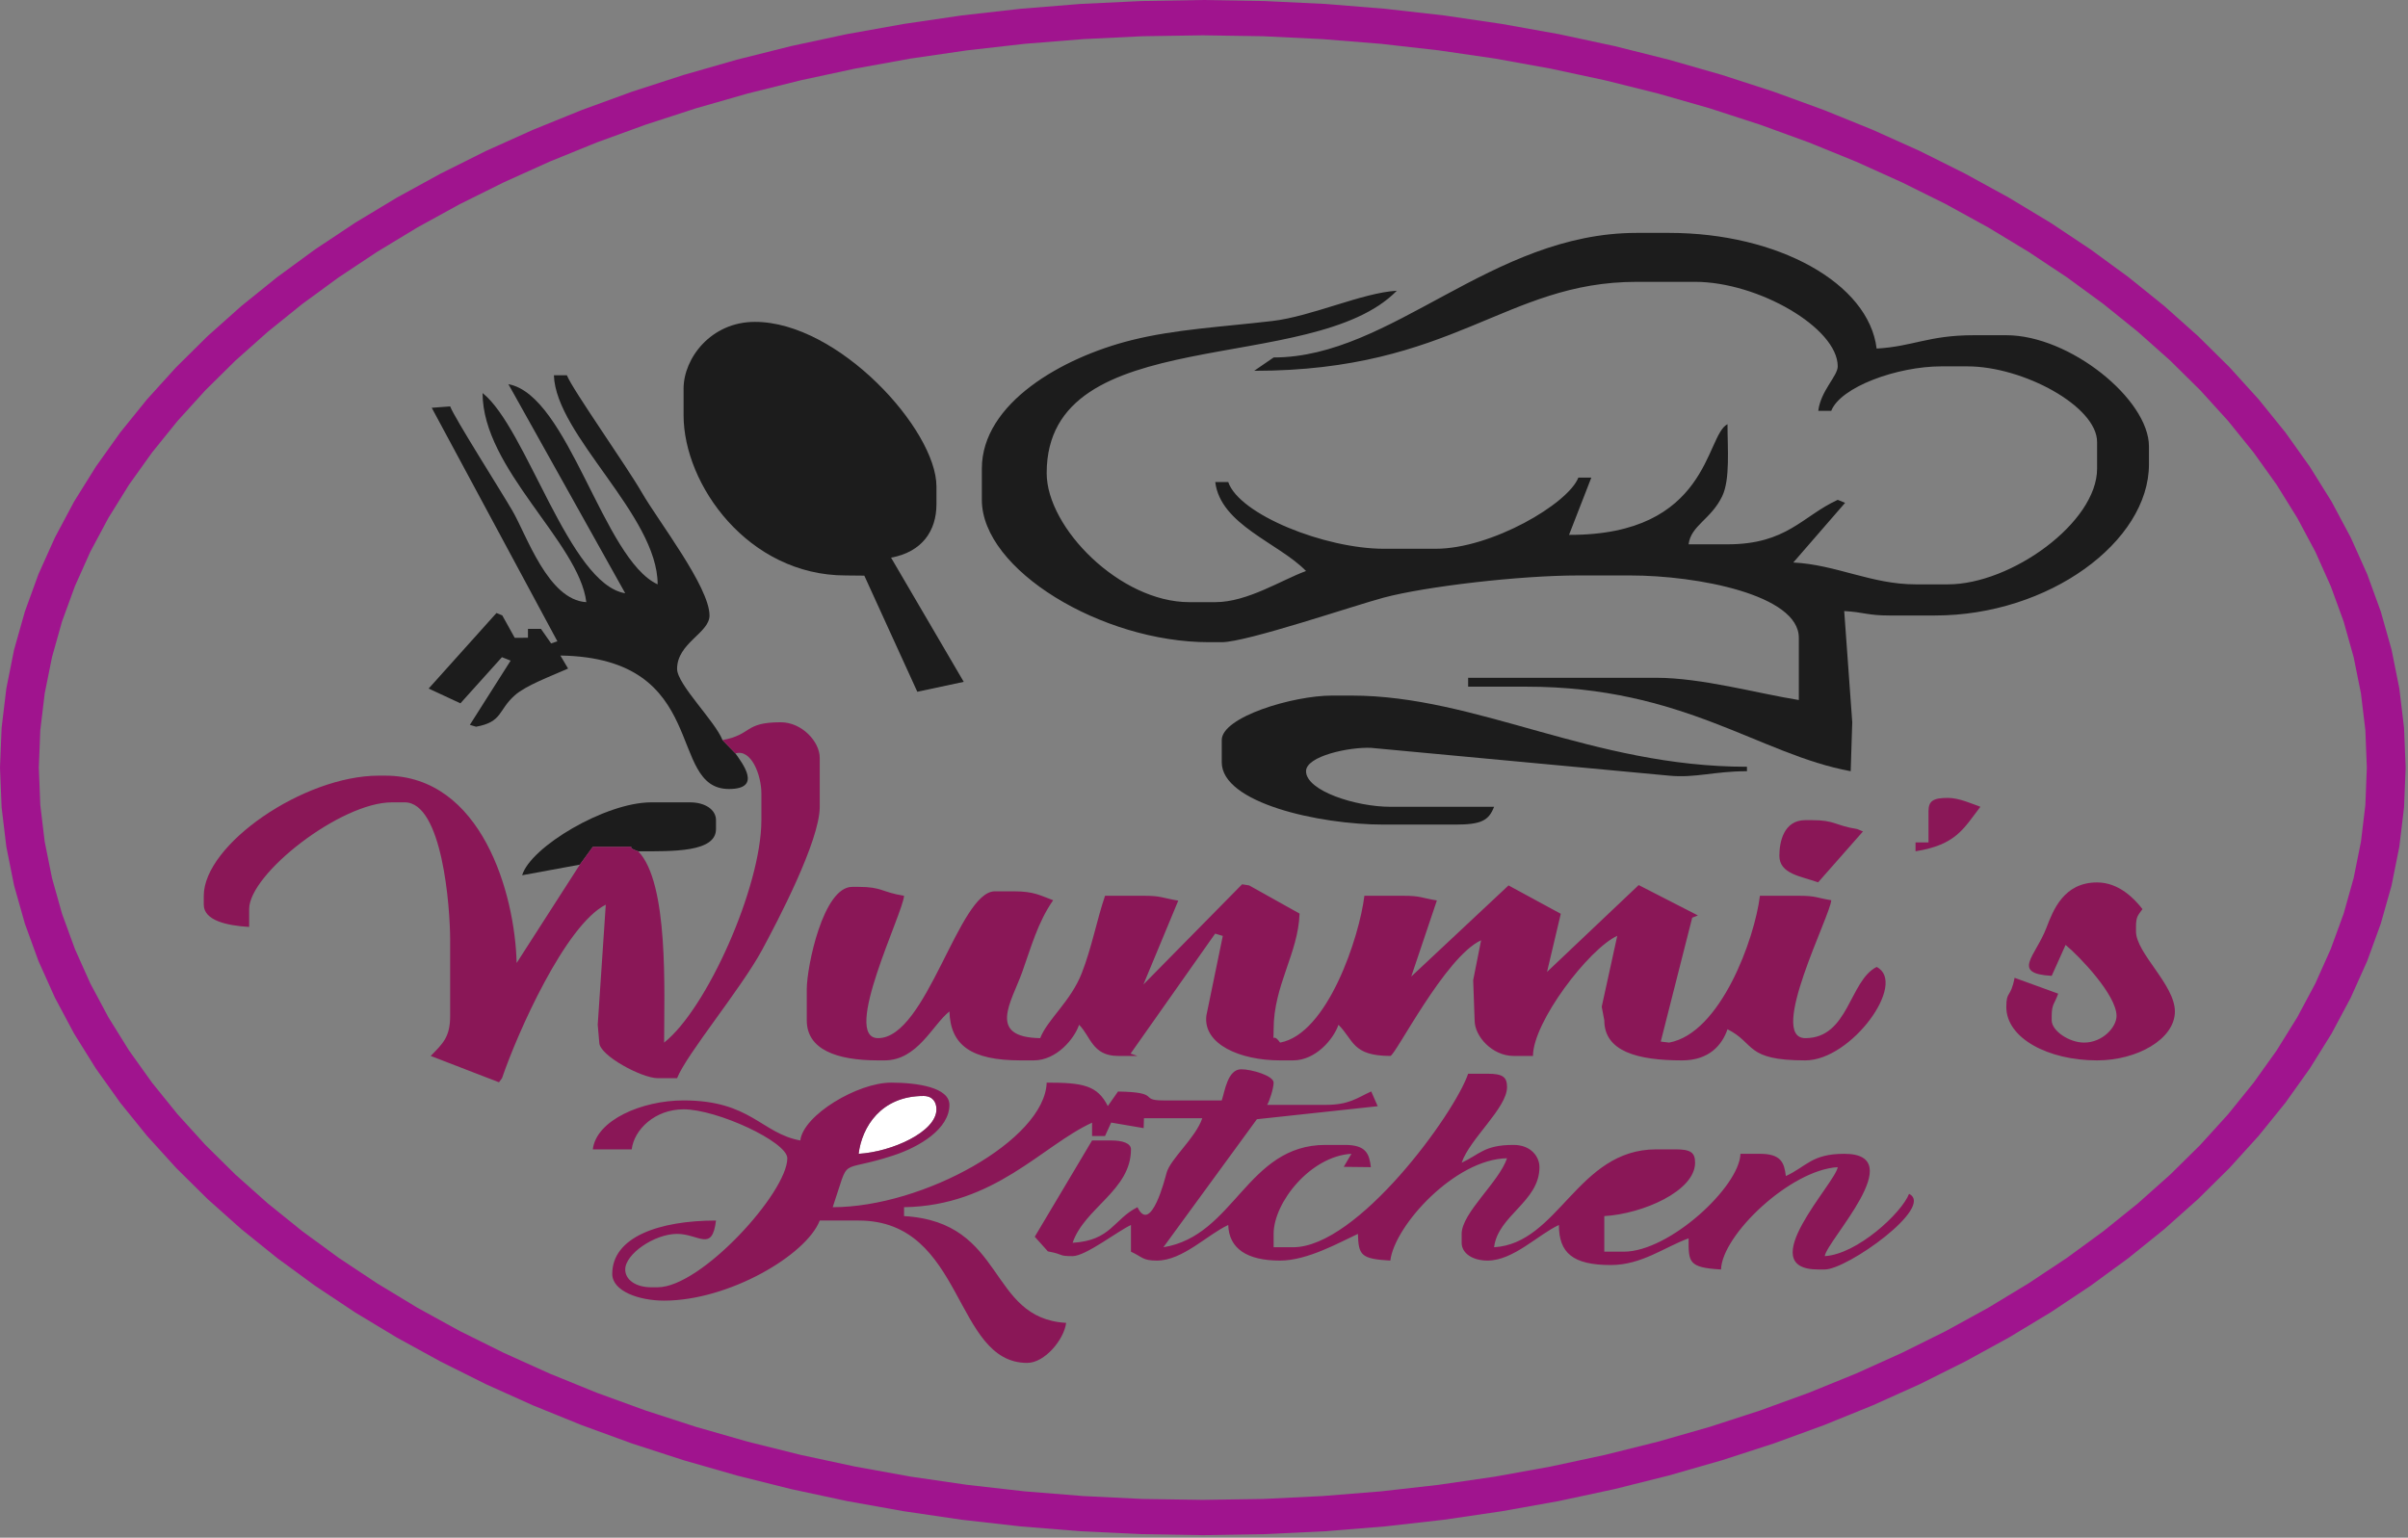 <svg width="476" height="304" viewBox="0 0 476 304" fill="none" xmlns="http://www.w3.org/2000/svg">
<rect x="0" y="0" width="476" height="304" fill="#808080" stroke="none"/>
<path d="M0 151.756H7.675L7.964 159.139L8.838 166.422L10.281 173.596L12.263 180.651L14.801 187.605L17.849 194.422L21.422 201.106L25.492 207.662L30.057 214.052L35.089 220.281L40.587 226.34L46.538 232.219L52.926 237.909L59.736 243.401L66.94 248.672L74.551 253.726L82.526 258.554L90.879 263.146L99.582 267.467L108.619 271.546L117.96 275.348L127.622 278.864L137.573 282.097L147.8 285.026L158.289 287.641L169.022 289.945L179.987 291.93L191.169 293.558L202.553 294.848L214.124 295.777L225.867 296.35L237.768 296.53V303.512L225.597 303.305L213.584 302.733L201.743 301.776L190.09 300.458L178.638 298.775L167.403 296.763L156.399 294.404L145.642 291.708L135.145 288.698L124.924 285.382L114.993 281.757L105.351 277.846L96.044 273.657L87.072 269.174L78.449 264.445L70.174 259.454L62.293 254.209L54.79 248.72L47.709 243.01L41.052 237.073L34.832 230.922L29.064 224.563L23.762 218.007L18.956 211.262L14.647 204.352L10.864 197.258L7.606 190.005L4.919 182.615L2.786 175.068L1.253 167.404L0.32 159.63L0 151.756ZM237.768 -9.04536e-06V6.982L225.867 7.162L214.124 7.734L202.553 8.664L191.169 9.954L179.987 11.582L169.022 13.567L158.289 15.871L147.8 18.486L137.573 21.414L127.622 24.648L117.96 28.164L108.619 31.966L99.582 36.046L90.879 40.366L82.526 44.958L74.551 49.786L66.94 54.84L59.736 60.111L52.926 65.603L46.538 71.293L40.587 77.173L35.089 83.231L30.057 89.461L25.492 95.851L21.422 102.406L17.849 109.09L14.801 115.907L12.263 122.861L10.281 129.916L8.838 137.09L7.964 144.373L7.675 151.756H0L0.32 143.882L1.253 136.108L2.786 128.443L4.919 120.898L7.606 113.507L10.864 106.253L14.647 99.16L18.956 92.25L23.762 85.506L29.064 78.949L34.832 72.59L41.052 66.438L47.709 60.503L54.79 54.792L62.293 49.303L70.174 44.058L78.449 39.067L87.072 34.338L96.044 29.855L105.351 25.666L114.993 21.755L124.924 18.13L135.145 14.814L145.642 11.803L156.399 9.107L167.403 6.749L178.638 4.737L190.09 3.054L201.743 1.736L213.584 0.779L225.597 0.207L237.768 -9.04536e-06ZM475.537 151.756H467.862L467.573 144.373L466.699 137.09L465.256 129.916L463.274 122.861L460.736 115.907L457.688 109.09L454.115 102.406L450.045 95.851L445.48 89.461L440.448 83.231L434.95 77.173L428.999 71.293L422.611 65.603L415.801 60.111L408.598 54.84L400.986 49.786L393.011 44.958L384.658 40.366L375.955 36.046L366.918 31.966L357.577 28.164L347.915 24.648L337.963 21.414L327.736 18.486L317.248 15.871L306.514 13.567L295.549 11.582L284.367 9.954L272.984 8.664L261.413 7.734L249.67 7.162L237.768 6.982V-9.04536e-06L249.939 0.207L261.953 0.779L273.793 1.736L285.447 3.054L296.899 4.737L308.134 6.749L319.137 9.107L329.895 11.803L340.391 14.814L350.613 18.13L360.544 21.755L370.186 25.666L379.492 29.855L388.465 34.338L397.089 39.067L405.363 44.058L413.244 49.303L420.747 54.792L427.828 60.503L434.485 66.438L440.705 72.59L446.474 78.949L451.775 85.506L456.581 92.25L460.89 99.16L464.674 106.253L467.931 113.507L470.618 120.898L472.751 128.443L474.284 136.108L475.217 143.882L475.537 151.756ZM237.768 303.512V296.53L249.67 296.35L261.413 295.777L272.984 294.848L284.367 293.558L295.549 291.93L306.514 289.945L317.248 287.641L327.736 285.026L337.963 282.097L347.915 278.864L357.577 275.348L366.918 271.546L375.955 267.467L384.658 263.146L393.011 258.554L400.986 253.726L408.598 248.672L415.801 243.401L422.611 237.909L428.999 232.219L434.95 226.34L440.448 220.281L445.48 214.052L450.045 207.662L454.115 201.106L457.688 194.422L460.736 187.605L463.274 180.651L465.256 173.596L466.699 166.422L467.573 159.139L467.862 151.756H475.537L475.217 159.63L474.284 167.404L472.751 175.068L470.618 182.615L467.931 190.005L464.674 197.258L460.89 204.352L456.581 211.262L451.775 218.007L446.474 224.563L440.705 230.922L434.485 237.073L427.828 243.01L420.747 248.72L413.244 254.209L405.363 259.454L397.089 264.445L388.465 269.174L379.492 273.657L370.186 277.846L360.544 281.757L350.613 285.382L340.391 288.698L329.895 291.708L319.137 294.404L308.134 296.763L296.899 298.775L285.447 300.458L273.793 301.776L261.953 302.733L249.939 303.305L237.768 303.512Z" fill="#A0148E"/>
<mask id="mask0_1_34" style="mask-type:luminance" maskUnits="userSpaceOnUse" x="18" y="13" width="440" height="279">
<path d="M238 291.871C116.518 291.871 18 229.431 18 152.435C18 75.44 116.518 13 238 13C359.482 13 458 75.44 458 152.435C458 229.431 359.482 291.871 238 291.871Z" fill="white"/>
</mask>
<g mask="url(#mask0_1_34)">
<path fill-rule="evenodd" clip-rule="evenodd" d="M495.289 141.916V-17.284H263.298C263.36 -17.257 306.867 -10.974 311.758 -10.079C323.343 -7.958 342.71 -2.444 353.045 1.168C377.05 9.556 401.652 21.809 419.986 34.391C437.996 46.75 456.969 64.319 468.833 80.911C475.369 90.05 480.432 99.506 484.872 109.485C486.746 113.699 494.702 141.281 495.289 141.916Z" fill="white"/>
<path fill-rule="evenodd" clip-rule="evenodd" d="M145.379 148.952L142.816 146.314C141.364 142.584 133.844 135.304 133.844 132.241C133.844 127.121 140.252 125.146 140.252 121.686C140.252 116.041 130.122 103.011 126.904 97.423C123.824 92.073 113.145 76.99 112.055 74.19H109.491C109.878 86.085 129.999 101.886 129.999 115.529C119.228 110.581 112.398 78.126 100.498 75.955L123.59 117.288C112.493 115.514 104.067 84.557 95.392 77.708C95.392 92.736 114.469 107.244 115.9 119.048C108.32 118.614 104.102 105.783 101.271 100.94C98.74 96.609 89.921 82.756 88.984 80.347L85.344 80.62L110.181 126.789L108.943 127.201L106.928 124.325H104.365V126.084L101.745 126.098L99.293 121.672L98.138 121.194L84.735 136.13L91.013 139.051L99.218 129.931L100.94 130.608L92.879 143.307L94.111 143.675C99.385 142.709 98.414 140.451 101.747 137.481C103.986 135.486 108.868 133.705 112.294 132.178L110.773 129.602C140.589 130.058 131.679 155.989 144.098 155.989C150.717 155.989 146.778 150.953 145.379 148.952Z" fill="#1C1C1C"/>
<path fill-rule="evenodd" clip-rule="evenodd" d="M135.126 76.829V82.106C135.126 95.823 147.903 113.77 167.169 113.77L170.853 113.807L181.327 136.762L190.508 134.803L176.141 110.252C182.279 109.128 185.113 104.943 185.113 99.698V96.179C185.113 84.958 165.737 63.636 149.225 63.636C140.497 63.636 135.126 70.867 135.126 76.829Z" fill="#1C1C1C"/>
<path fill-rule="evenodd" clip-rule="evenodd" d="M251.762 70.672L247.917 73.311C287.452 73.311 297.455 55.72 323.538 55.72H335.074C347.512 55.72 363.272 64.82 363.272 72.431C363.272 74.343 359.91 77.24 359.427 81.227H361.99C363.824 76.513 375 72.431 383.779 72.431H388.906C399.911 72.431 414.541 80.315 414.541 87.384V92.661C414.541 103.305 397.562 115.53 385.061 115.53H378.652C369.934 115.53 362.931 111.624 354.49 111.21L364.728 99.413L363.272 98.818C356.272 102.034 353.246 107.614 341.482 107.614H333.792C334.245 103.88 338.231 102.703 340.437 98.1C342.038 94.76 341.482 88.593 341.482 83.865C337.094 86.072 337.923 105.854 310.158 105.744L314.566 94.42H312.003C309.985 99.606 294.793 108.493 283.805 108.493H273.551C261.943 108.493 244.981 101.755 242.79 95.3H240.226C241.254 103.769 252.742 107.327 258.171 112.891C253.332 114.647 246.611 119.048 240.226 119.048H235.1C221.417 119.048 206.902 104.347 206.902 93.54C206.902 63.242 259.426 74.581 276.115 57.479C269.309 57.867 259.303 62.548 251.509 63.462C241.39 64.648 232.322 65.093 223.698 67.245C209.985 70.666 194.085 79.695 194.085 92.661V98.818C194.085 112.683 217.843 126.964 238.945 126.964H241.508C246.426 126.964 267.692 119.707 273.529 118.153C281.816 115.946 300.354 113.77 312.003 113.77H322.257C335.533 113.77 355.582 117.599 355.582 126.084V138.398C347.362 137.084 336.402 134 327.384 134H290.214V135.759H301.749C332.838 135.759 347.766 149.16 365.835 152.471L366.142 142.784L364.554 120.807C368.563 121.036 369.107 121.686 373.525 121.686H382.498C404.976 121.686 424.794 107.093 424.794 91.782V88.263C424.794 78.966 409.15 66.274 396.597 66.274H390.188C381.193 66.274 378.187 68.5 370.962 68.913C369.397 56.002 351.459 46.044 329.947 46.044H323.538C294.745 46.044 275.141 70.672 251.762 70.672Z" fill="#1C1C1C"/>
<path fill-rule="evenodd" clip-rule="evenodd" d="M241.508 146.314V150.712C241.508 158.731 260.68 163.026 273.551 163.026H287.65C292.848 163.026 294.288 162.211 295.341 159.507H274.833C268.029 159.507 258.171 156.354 258.171 152.471C258.171 149.476 266.707 147.658 271.033 147.855L329.947 153.35C335.126 153.853 338.832 152.471 345.328 152.471V151.591C314.714 151.591 291.983 137.518 267.143 137.518H263.298C255.576 137.518 241.508 141.743 241.508 146.314Z" fill="#1C1C1C"/>
<path fill-rule="evenodd" clip-rule="evenodd" d="M381.216 160.387V166.544H378.652V168.303C386.688 167.018 388.139 163.827 391.47 159.507C389.851 158.919 387.232 157.748 385.061 157.748C382.108 157.748 381.216 158.36 381.216 160.387Z" fill="#8A1757"/>
<path fill-rule="evenodd" clip-rule="evenodd" d="M-23.808 270.332H31.306C30.381 267.953 14.368 253.247 10.781 248.355C4.944 240.397 -1.357 233.001 -6.042 223.838C-15.298 205.731 -22.526 188.741 -22.526 163.905V148.073C-22.526 105.617 19.126 57.277 50.849 35.707C70.951 22.039 92.662 11.018 118.871 1.467C129.171 -2.288 149.695 -8.008 161.005 -10.079C165.958 -10.986 209.217 -17.176 209.465 -17.284H-23.808V270.332Z" fill="white"/>
<path fill-rule="evenodd" clip-rule="evenodd" d="M114.618 170.942L117.181 167.423H122.308C127.209 167.423 122.775 167.154 126.154 168.303C133.045 168.303 141.534 168.52 141.534 163.905V162.146C141.534 160.087 139.408 158.628 136.407 158.628H128.717C119.66 158.628 104.865 167.449 103.215 173.041L114.618 170.942Z" fill="#1C1C1C"/>
<path fill-rule="evenodd" clip-rule="evenodd" d="M351.736 169.182C351.736 172.804 356.005 173.218 359.391 174.445L368.261 164.38L367.117 163.905C362.641 163.189 362.802 162.146 358.145 162.146H356.863C352.585 162.146 351.736 166.484 351.736 169.182Z" fill="#8A1757"/>
<path fill-rule="evenodd" clip-rule="evenodd" d="M422.231 183.256C422.231 181.198 422.615 180.98 423.513 179.737C421.93 177.684 418.855 174.46 414.541 174.46C407.927 174.46 405.848 179.974 404.529 183.421C402.353 189.109 397.48 192.468 405.568 192.93L408.312 186.814C411.175 189.176 418.386 196.769 418.386 200.846C418.386 203.088 415.614 206.124 411.977 206.124C408.989 206.124 405.568 203.777 405.568 201.727V200.846C405.568 198.471 406.18 198.422 406.85 196.449L398.231 193.317C397.44 197.424 396.597 195.775 396.597 199.087C396.597 205.252 404.859 209.642 414.541 209.642C422.418 209.642 429.921 205.462 429.921 199.967C429.921 194.672 422.231 188.458 422.231 184.135V183.256Z" fill="#8A1757"/>
<path fill-rule="evenodd" clip-rule="evenodd" d="M205.62 205.244C195.04 205.082 199.941 198.085 202.045 192.235C203.805 187.34 205.129 182.347 208.184 177.978C205.666 177.064 204.404 176.219 200.493 176.219H196.648C189.506 176.219 183.204 205.244 173.577 205.244C166.256 205.244 178.598 180.352 178.704 177.098C174.228 176.383 174.388 175.339 169.732 175.339H168.451C162.711 175.339 159.478 191.129 159.478 195.569V201.727C159.478 207.421 165.239 209.642 173.577 209.642H174.859C181.373 209.642 184.343 202.599 187.676 199.967C187.892 206.616 191.917 209.642 201.775 209.642H204.339C208.859 209.642 212.374 205.365 213.31 202.606C215.577 204.845 215.913 208.762 221.001 208.762H224.846L223.484 208.31L240.202 184.581L241.716 185.035L238.465 200.8C237.795 206.427 245.074 209.642 253.044 209.642H255.607C260.127 209.642 263.643 205.365 264.579 202.606C267.591 205.58 267.257 208.762 274.833 208.762C275.794 208.762 285.635 189.176 292.777 185.894L291.211 193.781L291.496 201.727C291.496 204.94 295.033 208.762 299.186 208.762H303.031C303.031 202.066 314.062 187.603 319.693 185.014L316.619 199.036L317.13 201.727C317.13 207.859 323.675 209.642 332.511 209.642C337.842 209.642 340.422 206.608 341.482 203.485C347.075 206.297 344.906 209.642 356.863 209.642C366.021 209.642 377.114 194.265 370.962 191.172C365.547 193.894 365.453 205.244 356.863 205.244C349.35 205.244 361.896 180.871 361.99 177.978C359.116 177.519 359.043 177.098 355.582 177.098H347.891C346.865 185.561 340.128 204.258 329.947 206.124L328.288 205.926L334.505 181.428L335.632 180.984L323.927 174.982L305.808 192.153L308.526 180.659L298.199 175.052L278.967 193.066L284.034 178.022C280.931 177.519 280.858 177.098 277.396 177.098H269.706C268.728 185.163 262.46 204.399 253.044 206.124C251.369 203.806 251.762 206.848 251.762 203.485C251.762 194.791 256.634 188.484 256.889 180.617L246.93 175.052L245.533 174.828L226.02 194.64L232.913 178.058C229.662 177.519 229.59 177.098 226.128 177.098H218.437C216.813 181.884 215.801 187.381 213.832 192.409C211.647 197.992 207.061 201.541 205.62 205.244Z" fill="#8A1757"/>
<path fill-rule="evenodd" clip-rule="evenodd" d="M142.816 146.314L145.379 148.952C148.519 147.999 150.506 153.258 150.506 156.868V162.146C150.506 175.279 139.738 199.447 131.281 206.124C131.281 195.987 132.224 174.524 126.154 168.303C122.775 167.154 127.209 167.423 122.308 167.423H117.181L114.618 170.942L102.126 190.388C101.801 176.695 95.216 153.35 76.166 153.35H74.885C59.968 153.35 40.279 167.006 40.279 177.098V178.858C40.279 181.979 44.847 183.004 49.25 183.256V179.737C49.25 172.73 67.377 158.628 77.448 158.628H80.012C87.429 158.628 88.984 179.259 88.984 185.894V200.846C88.984 205.053 87.532 206.309 85.139 208.762L98.631 213.972L99.238 213.16C102.25 204.288 111.763 182.871 119.745 178.858L118.155 202.594L118.463 206.124C118.463 208.66 126.887 213.16 129.999 213.16H133.844C135.67 208.469 146.55 195.409 150.667 187.763C153.591 182.335 162.042 166.312 162.042 159.507V149.832C162.042 146.618 158.504 142.796 154.351 142.796C146.993 142.796 148.785 145.221 142.816 146.314Z" fill="#8A1757"/>
<path fill-rule="evenodd" clip-rule="evenodd" d="M169.732 228.113C176.231 227.742 185.113 223.793 185.113 219.317C185.113 217.878 184.346 216.678 182.549 216.678C174.135 216.678 170.371 222.845 169.732 228.113Z" fill="white"/>
<path fill-rule="evenodd" clip-rule="evenodd" d="M169.732 228.113C170.371 222.845 174.135 216.678 182.549 216.678C184.346 216.678 185.113 217.878 185.113 219.317C185.113 223.793 176.231 227.742 169.732 228.113ZM250.48 218.438C250.931 217.745 251.762 215.163 251.762 214.04C251.762 212.685 247.459 211.401 245.353 211.401C242.661 211.401 242.122 215.75 241.508 217.558H229.973C224.999 217.558 229.74 215.933 221.001 215.799L218.986 218.675C216.92 214.538 213.99 214.04 206.902 214.04C206.536 225.336 182.511 238.668 164.605 238.668C168.182 228.131 165.398 232.117 176.611 228.435C181.859 226.713 187.676 223.141 187.676 218.438C187.676 214.988 181.336 214.04 176.141 214.04C169.574 214.04 158.81 220.416 158.197 225.475C150.474 224.059 148.417 217.558 135.126 217.558C126.86 217.558 117.882 221.459 117.181 227.233H124.872C125.345 223.33 129.461 219.317 135.126 219.317C141.766 219.317 155.633 225.755 155.633 228.993C155.633 235.723 138.609 254.5 129.999 254.5H128.717C125.716 254.5 123.59 253.04 123.59 250.981C123.59 247.916 129.376 243.945 133.844 243.945C138.151 243.945 140.768 247.625 141.534 241.306C130.225 241.306 121.027 244.592 121.027 251.861C121.027 255.261 126.285 257.139 131.281 257.139C144.077 257.139 159.384 248.138 162.042 241.306H169.732C190.693 241.306 188.44 269.452 203.057 269.452C206.533 269.452 210.35 264.807 210.747 261.536C195.148 260.645 198.937 241.582 178.704 240.426V238.668C196.628 238.394 205.97 226.507 215.874 221.956V224.595H218.437L219.649 221.938L226.072 223.033L226.128 221.076H237.663C236.329 225.006 231.338 229.107 230.587 231.928C230.369 232.744 227.522 244.206 224.846 238.668C220.111 241.048 219.643 245.269 212.029 245.704C214.374 238.795 223.564 235.327 223.564 227.233C223.564 226.001 221.817 225.475 219.719 225.475H215.874L204.545 244.508L207.141 247.4C210.538 248.044 209.093 248.342 212.029 248.342C214.617 248.342 220.943 243.391 223.564 242.186V247.463C225.878 248.526 225.818 249.223 228.691 249.223C233.784 249.223 238.689 244.071 242.79 242.186C242.94 246.819 246.437 249.223 253.044 249.223C258.464 249.223 264.809 245.606 268.425 243.945C268.561 248.147 268.971 248.888 274.833 249.223C275.675 242.278 287.645 229.15 297.904 228.993C296.292 233.741 288.932 239.804 288.932 243.945V245.704C288.932 247.763 291.058 249.223 294.059 249.223C299.151 249.223 304.056 244.071 308.158 242.186C308.158 247.654 310.849 250.102 318.412 250.102C324.52 250.102 329.007 246.562 333.792 244.825C333.792 249.507 333.669 250.608 340.201 250.981C340.423 244.129 353.923 231.286 363.272 230.751C362.902 233.807 346.256 250.981 359.427 250.981H360.708C365.163 250.981 382.545 238.593 377.371 236.029C375.891 239.831 367.097 247.978 360.708 248.342C361.079 245.288 377.724 228.113 364.554 228.113C358.119 228.113 357.117 230.627 353.018 232.51C352.7 229.887 352.097 228.113 347.891 228.113H344.046C343.834 234.634 329.999 247.463 320.975 247.463H317.13V240.426C324.664 239.997 335.074 235.498 335.074 229.872C335.074 227.846 334.182 227.233 331.229 227.233H327.384C311.831 227.233 308.101 245.855 295.341 246.584C296.106 240.275 304.312 237.584 304.312 230.751C304.312 228.695 302.646 226.354 299.186 226.354C293.363 226.354 292.501 228.233 288.932 229.872C290.544 225.124 297.904 219.06 297.904 214.92C297.904 212.893 297.012 212.281 294.059 212.281H290.214C287.517 220.224 268.336 246.584 255.607 246.584H251.762V243.945C251.762 237.729 259.059 228.575 267.143 228.113L265.622 230.689L270.988 230.751C270.67 228.128 270.067 226.354 265.861 226.354H262.016C246.452 226.354 244.045 244.334 229.973 246.584L248.457 221.274L272.335 218.702L271.057 215.781C268.211 217.075 266.721 218.438 262.016 218.438H250.48Z" fill="#8A1757"/>
<path fill-rule="evenodd" clip-rule="evenodd" d="M441.457 270.332H495.289V177.978C493.025 180.426 489.663 200.191 487.443 205.138C483.305 214.357 480.798 220.656 475.552 229.522C471.273 236.755 465.343 244.93 459.661 251.16C456.626 254.487 442.159 268.528 441.457 270.332Z" fill="white"/>
</g>
</svg>
